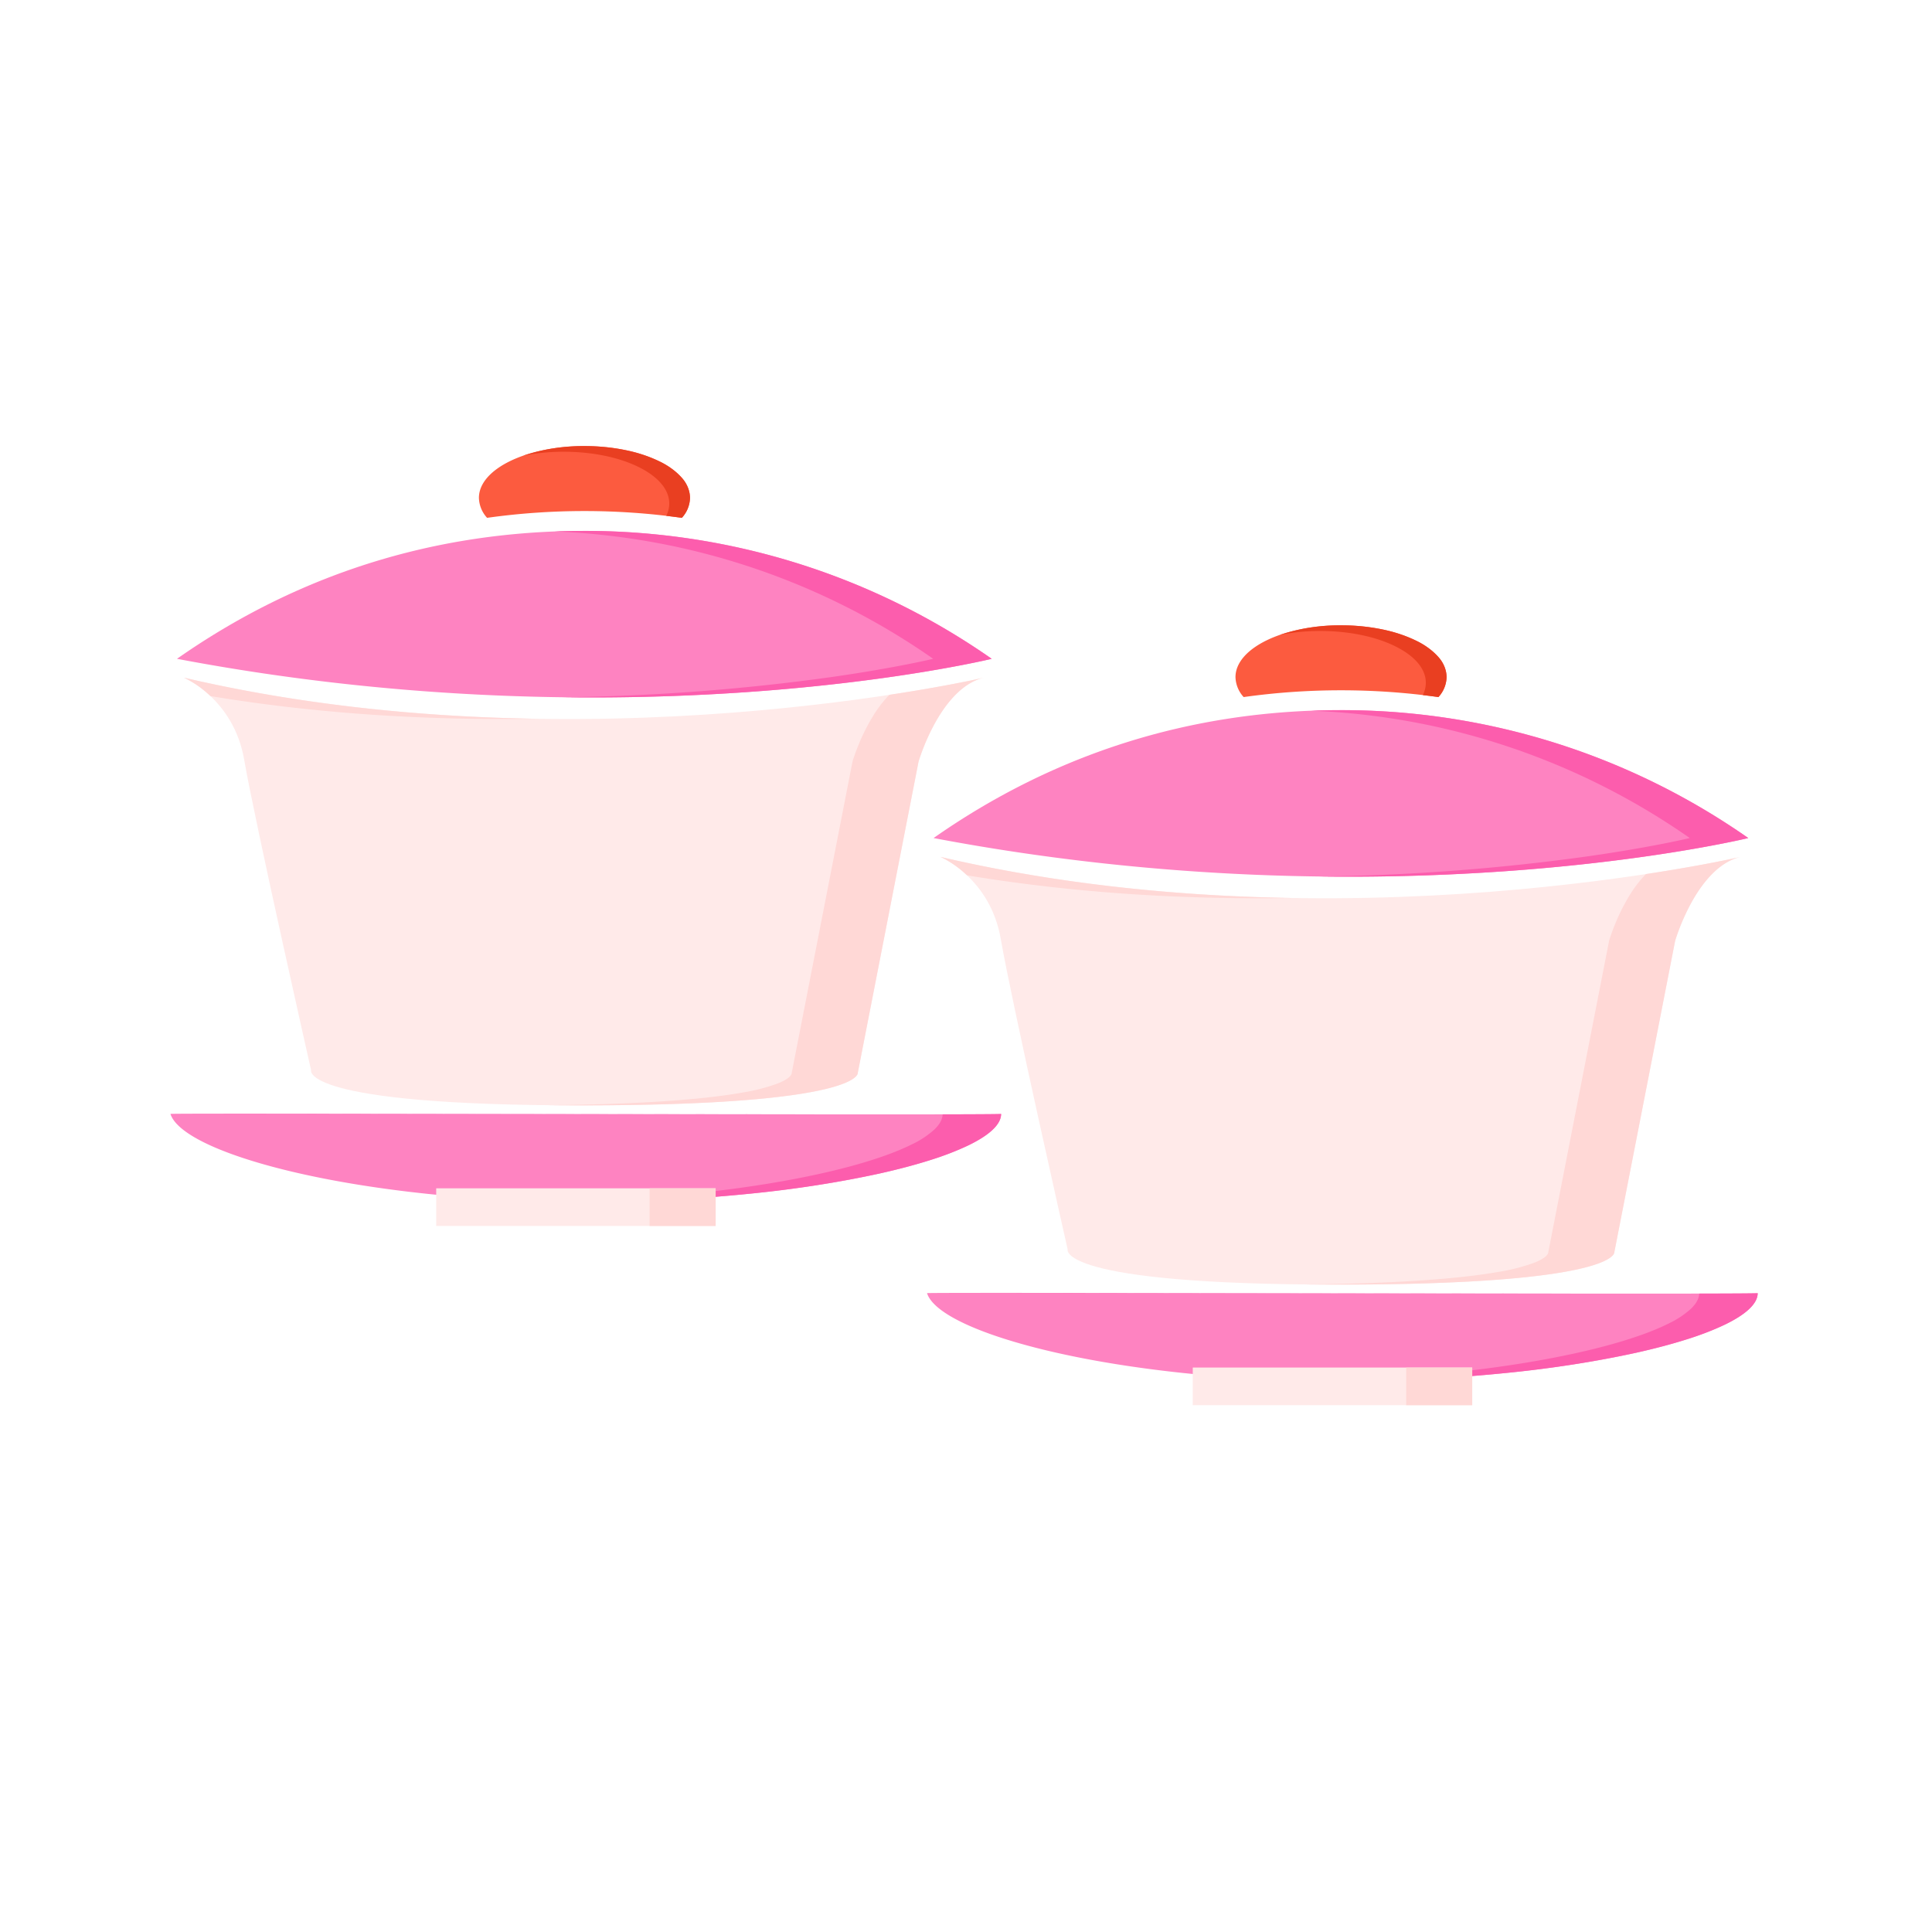<?xml version="1.0" standalone="no"?><!DOCTYPE svg PUBLIC "-//W3C//DTD SVG 1.1//EN" "http://www.w3.org/Graphics/SVG/1.1/DTD/svg11.dtd"><svg xmlns="http://www.w3.org/2000/svg" xmlns:xlink="http://www.w3.org/1999/xlink" width="1024" height="1024" viewBox="0 0 1024 1024">
  <rect x="0" y="0" width="1024" height="1024" fill="#333333" stroke="none"/>
  <defs>
    <clipPath id="clip-面性茶碗">
      <rect width="1024" height="1024"/>
    </clipPath>
  </defs>
  <g id="面性茶碗" clip-path="url(#clip-面性茶碗)">
    <rect width="1024" height="1024" fill="#fff"/>
    <g id="组_6" data-name="组 6">
      <path id="路径_283" data-name="路径 283" d="M453.39,212.027a16.134,16.134,0,0,0,4.329-10.589c0-15.184-25.04-27.438-55.941-27.438s-55.941,12.254-55.941,27.438a16.267,16.267,0,0,0,4.329,10.589,372.167,372.167,0,0,1,103.225,0Z" transform="translate(-92 62.433)" fill="#fc5b3f"/>
      <path id="减去_67" data-name="减去 67" d="M-1005.446-2609.973h0c-2.751-.379-5.532-.732-8.265-1.051a14.509,14.509,0,0,0,1.593-6.538c0-7.341-5.818-14.235-16.383-19.413s-24.607-8.025-39.558-8.025a107.844,107.844,0,0,0-21.51,2.1,99.688,99.688,0,0,1,32.51-5.1,107.678,107.678,0,0,1,21.777,2.152,75.137,75.137,0,0,1,17.781,5.873,37.322,37.322,0,0,1,11.987,8.72,16.278,16.278,0,0,1,4.4,10.693,16.169,16.169,0,0,1-4.328,10.588Z" transform="translate(1366.836 2884.433)" fill="#e93f21"/>
      <path id="路径_383" data-name="路径 383" d="M617.617,286.748a375.6,375.6,0,0,0-215.907-67.8c-80.382,0-152.64,23.509-215.907,67.8C428.749,332.833,617.617,286.748,617.617,286.748Zm4.995,241.213c0,22.243-98.9,46.618-220.9,46.618-117.612,0-212.532-24.833-219.371-46.618-.185-.578,440.272.8,440.272,0" transform="translate(-92 62.433)" fill="#fe83c1"/>
      <path id="减去_66" data-name="减去 66" d="M-873.629-2292.374c-5.022,0-10.117-.046-15.144-.137,53.822-.934,105.349-6.585,145.089-15.913,18.3-4.295,33.406-9.288,43.691-14.438a48.765,48.765,0,0,0,11.944-7.9c2.784-2.693,4.237-5.383,4.319-7.994,20.862-.035,31-.112,31-.235,0,2.739-1.511,5.561-4.488,8.389-2.914,2.769-7.245,5.554-12.871,8.279a154.473,154.473,0,0,1-20.366,7.857c-7.968,2.523-17.044,4.921-26.973,7.125a603.561,603.561,0,0,1-70.216,10.811C-815.326-2293.772-844.256-2292.374-873.629-2292.374Zm127.485-46.36c-44.585,0-105.9-.092-175.594-.2l-9.917-.016c-51.658-.082-100.451-.159-136.37-.18,4.073,0,8.738-.005,13.868-.005,35.973,0,92.565.089,152.48.184h.469l10.471.017c61.273.1,115.535.179,159.081.2l-5.082,0ZM-869.6-2559.722h-.012c-5.162,0-10.378-.034-15.505-.1a1123.511,1123.511,0,0,0,142.892-10.769c33.8-4.846,53.307-9.566,53.5-9.613A375.537,375.537,0,0,0-889.355-2647.7c5.2-.2,10.494-.3,15.726-.3a377.482,377.482,0,0,1,115.2,17.889A375.186,375.186,0,0,1-657.723-2580.2l-.019.006c-.892.214-22.266,5.295-57.942,10.235-21.469,2.973-43.956,5.342-66.835,7.041C-811.116-2560.8-840.413-2559.722-869.6-2559.722Z" transform="translate(1183.34 2929.386)" fill="#fc5dad"/>
      <path id="路径_284" data-name="路径 284" d="M193.4,358.267s26.372,11.055,31.966,43.554S260.8,566.248,260.8,566.248s-6.46,18.714,142.983,18.714S550.558,567.78,550.558,567.78l32.233-165.093s11.455-39.292,34.9-44.487c.067.067-212.976,49.415-424.288.067ZM327.126,648.895H475.237V628.916H327.126v19.979" transform="translate(-95.933 0.904)" fill="#ffeae9"/>
      <path id="减去_65" data-name="减去 65" d="M-807.162-2357.305h-35v-19.979h35v19.978Zm-71.458-63.933c-5.845,0-11.608-.029-17.128-.087,45.526-.455,79.985-2.688,102.42-6.638a102.03,102.03,0,0,0,19.134-4.9c4.041-1.608,5.827-3.05,6.614-3.977.824-.97.741-1.579.74-1.585l32.233-165.093a107.461,107.461,0,0,1,4.853-12.69,99.867,99.867,0,0,1,6.1-11.518,63.442,63.442,0,0,1,8.574-11.105c29.852-4.531,47.723-8.559,49.662-9-11.862,3.006-20.526,14.9-25.7,24.341a112.7,112.7,0,0,0-8.481,19.977l-32.233,165.093c0,.006.08.63-.757,1.606-.85.992-2.808,2.531-7.312,4.235-5.124,1.938-12.395,3.672-21.611,5.154C-787.047-2423.32-826.446-2421.239-878.621-2421.239ZM-920.111-2626c-25.539,0-50.884-.92-75.329-2.732-27.216-2.018-53.959-5.191-79.488-9.433a53.075,53.075,0,0,0-14.073-9.766c57.269,13.374,120,20.706,186.461,21.788C-908.439-2626.05-914.351-2626-920.111-2626Zm254.783-21.85v0c.211-.052.418-.1.616-.145C-664.717-2648-664.907-2647.949-665.328-2647.853Z" transform="translate(1186.467 3007.104)" fill="#ffd8d6"/>
    </g>
    <g id="组_7" data-name="组 7" transform="translate(401 95)">
      <path id="路径_283-2" data-name="路径 283" d="M453.39,212.027a16.134,16.134,0,0,0,4.329-10.589c0-15.184-25.04-27.438-55.941-27.438s-55.941,12.254-55.941,27.438a16.267,16.267,0,0,0,4.329,10.589,372.167,372.167,0,0,1,103.225,0Z" transform="translate(-92 62.433)" fill="#fc5b3f"/>
      <path id="减去_67-2" data-name="减去 67" d="M-1005.446-2609.973h0c-2.751-.379-5.532-.732-8.265-1.051a14.509,14.509,0,0,0,1.593-6.538c0-7.341-5.818-14.235-16.383-19.413s-24.607-8.025-39.558-8.025a107.844,107.844,0,0,0-21.51,2.1,99.688,99.688,0,0,1,32.51-5.1,107.678,107.678,0,0,1,21.777,2.152,75.137,75.137,0,0,1,17.781,5.873,37.322,37.322,0,0,1,11.987,8.72,16.278,16.278,0,0,1,4.4,10.693,16.169,16.169,0,0,1-4.328,10.588Z" transform="translate(1366.836 2884.433)" fill="#e93f21"/>
      <path id="路径_383-2" data-name="路径 383" d="M617.617,286.748a375.6,375.6,0,0,0-215.907-67.8c-80.382,0-152.64,23.509-215.907,67.8C428.749,332.833,617.617,286.748,617.617,286.748Zm4.995,241.213c0,22.243-98.9,46.618-220.9,46.618-117.612,0-212.532-24.833-219.371-46.618-.185-.578,440.272.8,440.272,0" transform="translate(-92 62.433)" fill="#fe83c1"/>
      <path id="减去_66-2" data-name="减去 66" d="M-873.629-2292.374c-5.022,0-10.117-.046-15.144-.137,53.822-.934,105.349-6.585,145.089-15.913,18.3-4.295,33.406-9.288,43.691-14.438a48.765,48.765,0,0,0,11.944-7.9c2.784-2.693,4.237-5.383,4.319-7.994,20.862-.035,31-.112,31-.235,0,2.739-1.511,5.561-4.488,8.389-2.914,2.769-7.245,5.554-12.871,8.279a154.473,154.473,0,0,1-20.366,7.857c-7.968,2.523-17.044,4.921-26.973,7.125a603.561,603.561,0,0,1-70.216,10.811C-815.326-2293.772-844.256-2292.374-873.629-2292.374Zm127.485-46.36c-44.585,0-105.9-.092-175.594-.2l-9.917-.016c-51.658-.082-100.451-.159-136.37-.18,4.073,0,8.738-.005,13.868-.005,35.973,0,92.565.089,152.48.184h.469l10.471.017c61.273.1,115.535.179,159.081.2l-5.082,0ZM-869.6-2559.722h-.012c-5.162,0-10.378-.034-15.505-.1a1123.511,1123.511,0,0,0,142.892-10.769c33.8-4.846,53.307-9.566,53.5-9.613A375.537,375.537,0,0,0-889.355-2647.7c5.2-.2,10.494-.3,15.726-.3a377.482,377.482,0,0,1,115.2,17.889A375.186,375.186,0,0,1-657.723-2580.2l-.019.006c-.892.214-22.266,5.295-57.942,10.235-21.469,2.973-43.956,5.342-66.835,7.041C-811.116-2560.8-840.413-2559.722-869.6-2559.722Z" transform="translate(1183.34 2929.386)" fill="#fc5dad"/>
      <path id="路径_284-2" data-name="路径 284" d="M193.4,358.267s26.372,11.055,31.966,43.554S260.8,566.248,260.8,566.248s-6.46,18.714,142.983,18.714S550.558,567.78,550.558,567.78l32.233-165.093s11.455-39.292,34.9-44.487c.067.067-212.976,49.415-424.288.067ZM327.126,648.895H475.237V628.916H327.126v19.979" transform="translate(-95.933 0.904)" fill="#ffeae9"/>
      <path id="减去_65-2" data-name="减去 65" d="M-807.162-2357.305h-35v-19.979h35v19.978Zm-71.458-63.933c-5.845,0-11.608-.029-17.128-.087,45.526-.455,79.985-2.688,102.42-6.638a102.03,102.03,0,0,0,19.134-4.9c4.041-1.608,5.827-3.05,6.614-3.977.824-.97.741-1.579.74-1.585l32.233-165.093a107.461,107.461,0,0,1,4.853-12.69,99.867,99.867,0,0,1,6.1-11.518,63.442,63.442,0,0,1,8.574-11.105c29.852-4.531,47.723-8.559,49.662-9-11.862,3.006-20.526,14.9-25.7,24.341a112.7,112.7,0,0,0-8.481,19.977l-32.233,165.093c0,.006.08.63-.757,1.606-.85.992-2.808,2.531-7.312,4.235-5.124,1.938-12.395,3.672-21.611,5.154C-787.047-2423.32-826.446-2421.239-878.621-2421.239ZM-920.111-2626c-25.539,0-50.884-.92-75.329-2.732-27.216-2.018-53.959-5.191-79.488-9.433a53.075,53.075,0,0,0-14.073-9.766c57.269,13.374,120,20.706,186.461,21.788C-908.439-2626.05-914.351-2626-920.111-2626Zm254.783-21.85v0c.211-.052.418-.1.616-.145C-664.717-2648-664.907-2647.949-665.328-2647.853Z" transform="translate(1186.467 3007.104)" fill="#ffd8d6"/>
    </g>
  </g>
</svg>
